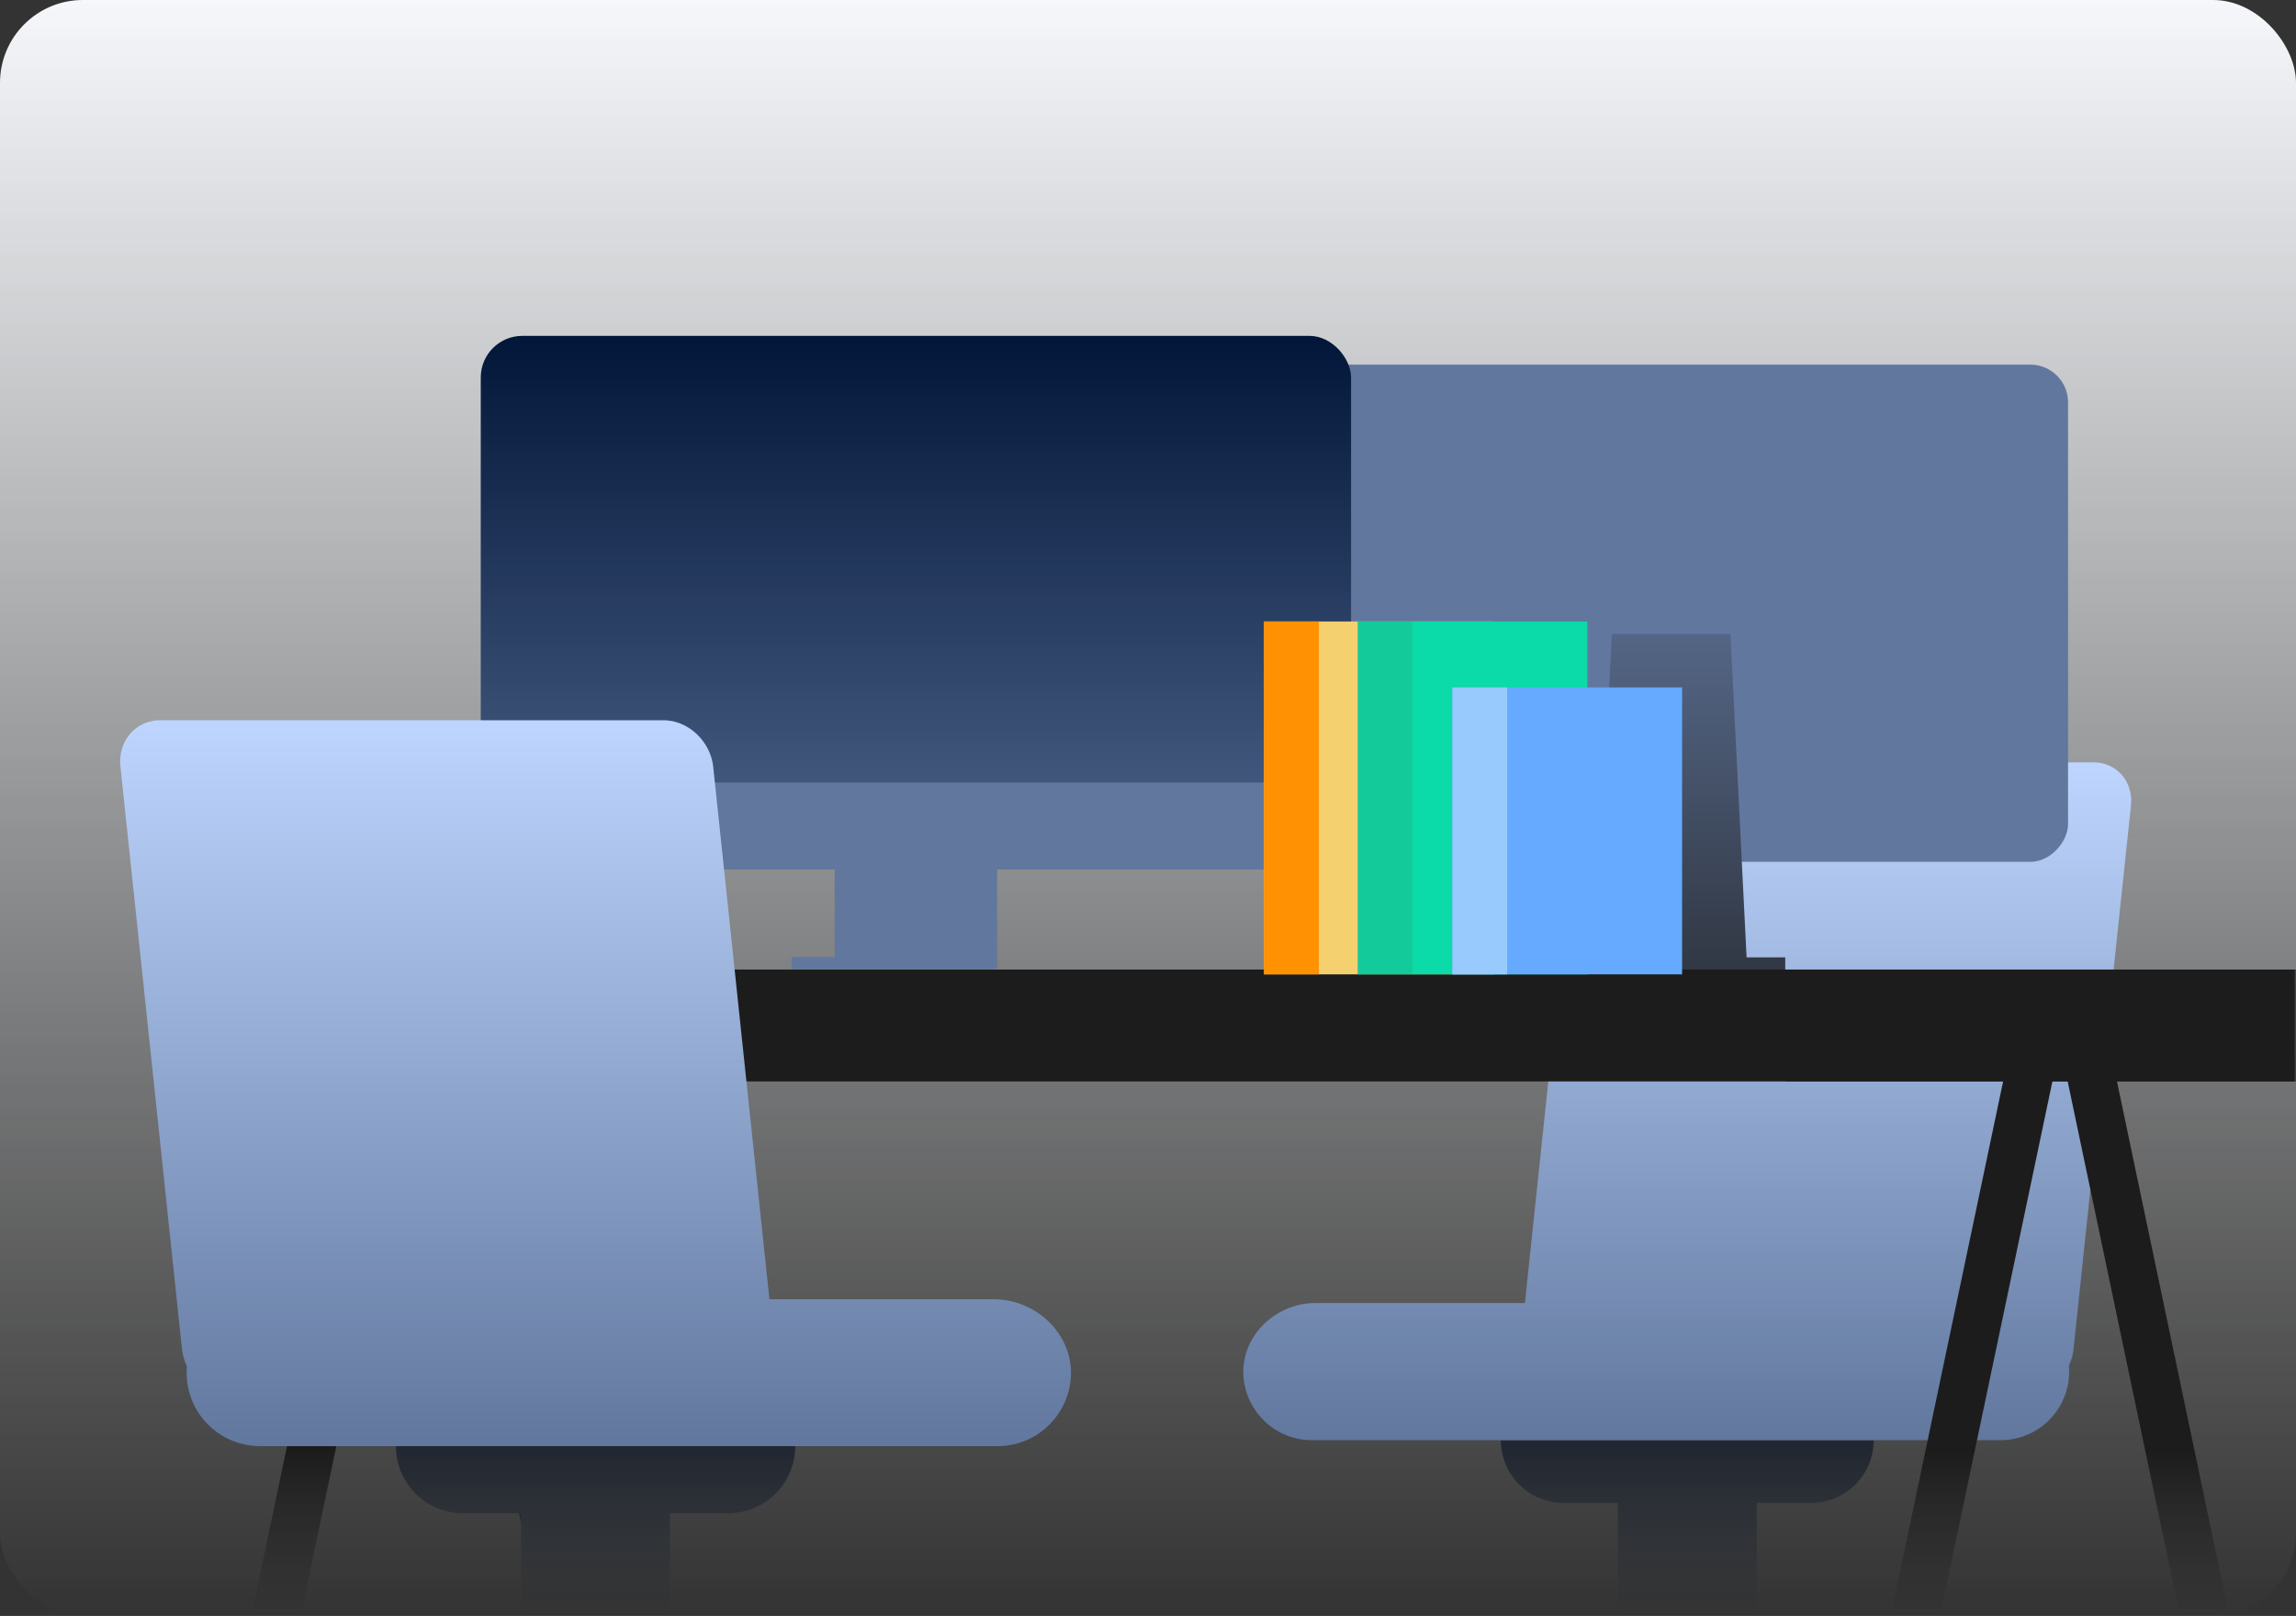 <svg xmlns="http://www.w3.org/2000/svg" width="554" height="390" fill="none" viewBox="0 0 554 390"><rect x="0" y="0" width="554" height="390" fill="#333333" stroke="none"/><g clip-path="url(#a)"><rect width="554" height="390" fill="url(#b)" rx="20"/><mask id="d" width="554" height="390" x="0" y="0" maskUnits="userSpaceOnUse" style="mask-type:alpha"><path fill="url(#c)" d="M0 20C0 8.954 8.954 0 20 0h514c11.046 0 20 8.954 20 20v350c0 11.046-8.954 20-20 20H20c-11.046 0-20-8.954-20-20z"/></mask><g mask="url(#d)"><path fill="#61779e" d="M414.102 389.096h-13.88V442.9h13.88z"/><path fill="#222831" fill-rule="evenodd" d="M415.23 408.954h-16.22a3.087 3.087 0 0 1-3.094-3.094v-18.101h22.408v18.101a3.087 3.087 0 0 1-3.094 3.094" clip-rule="evenodd"/><path fill="#222831" fill-rule="evenodd" d="M420.331 391.857H393.91a3.55 3.55 0 0 1-3.553-3.554v-25.585h33.527v25.585a3.55 3.55 0 0 1-3.553 3.554m16.597-29.14h-59.657c-8.361 0-15.133-6.772-15.133-15.133h89.965c0 8.361-6.773 15.133-15.134 15.133z" clip-rule="evenodd"/><path fill="url(#e)" d="M505.191 184c5.552 0 9.603 4.674 8.976 10.474l-13.86 131.264a11.6 11.6 0 0 1-1.114 3.822q.064.726.066 1.469c0 9.156-7.399 16.556-16.554 16.556H316.57c-4.557 0-8.737-1.84-11.705-4.85a16.58 16.58 0 0 1-4.85-10.953c-.418-9.531 7.901-17.307 17.433-17.307h50.494l12.671-120.001c.626-5.756 5.637-10.474 11.189-10.474z"/><rect width="188" height="120" fill="#61779e" rx="9.104" transform="matrix(-1 0 0 1 499 88)"/><path fill="url(#f)" d="M384.761 234.058h46v-2.999h-46zm.256-3h36.417l-3.901-78.036H388.92z"/><path fill="#1c1c1c" d="M89.656 251.98 37.812 498.636l11.391 2.395 51.844-246.657zm23.673-.043-11.392 2.392 51.801 246.665 11.391-2.392z"/><path fill="#1c1c1c" d="M170.721 245.05h-126v16h126zm314.504 6.93-51.843 246.656 11.39 2.395 51.844-246.657zm23.673-.043-11.391 2.392 51.801 246.665 11.391-2.392z"/><path fill="#1c1c1c" d="M566.29 245.234H431v15.758h135.29z"/><path fill="#1c1c1c" d="M663 234H45v27h618z"/><path fill="#61779e" d="M201.4 208.459h39.2v25.2h-39.2z"/><path fill="#61779e" d="M191 231h49v3h-49z"/><rect width="210" height="128.8" x="116" y="81.059" fill="url(#g)" rx="10.046"/><path fill="#61779e" d="M116 188.859h210v10.955c0 5.548-4.498 10.045-10.046 10.045H126.046c-5.548 0-10.046-4.497-10.046-10.045z"/><path fill="#222831" fill-rule="evenodd" d="M129.556 396.427h28.293a3.8 3.8 0 0 0 3.806-3.805v-27.398h-35.904v27.398a3.8 3.8 0 0 0 3.805 3.805m-17.773-31.204h63.884c8.954 0 16.206-7.253 16.206-16.206H95.532c0 8.953 7.252 16.206 16.206 16.206z" clip-rule="evenodd"/><path fill="url(#h)" d="M38.68 173.838c-5.945 0-10.282 5.006-9.612 11.216l14.843 140.568a12.4 12.4 0 0 0 1.193 4.092q-.07.779-.07 1.575c0 9.804 7.924 17.728 17.728 17.728H240.67c4.88 0 9.357-1.969 12.535-5.193a17.76 17.76 0 0 0 5.193-11.729c.448-10.207-8.461-18.534-18.668-18.534h-54.073l-13.569-128.507c-.671-6.164-6.036-11.216-11.982-11.216z"/><path fill="#f4d06f" d="M305 150h55.402v85.16H305z"/><path fill="#ff9102" d="M305 150h13.23v85.16H305z"/><path fill="#0adba8" d="M327.619 150h55.402v85.16h-55.402z"/><path fill="#29a37a" d="M327.58 150h13.23v85.16h-13.23z" opacity=".3" style="mix-blend-mode:multiply"/><path fill="#65aafe" d="M350.47 165.907h55.403v69.253H350.47z"/><path fill="#98cafe" d="M350.432 165.907h13.229v69.253h-13.229z"/></g></g><defs><linearGradient id="b" x1="277" x2="277" y1="0" y2="390" gradientUnits="userSpaceOnUse"><stop stop-color="#f5f7fa"/><stop offset="1" stop-color="#f5f7fa" stop-opacity="0"/></linearGradient><linearGradient id="c" x1="277" x2="277" y1="350.5" y2="390" gradientUnits="userSpaceOnUse"><stop stop-color="#f5f7fa"/><stop offset="1" stop-color="#f5f7fa" stop-opacity="0"/></linearGradient><linearGradient id="e" x1="407.165" x2="407.165" y1="184" y2="347.585" gradientUnits="userSpaceOnUse"><stop stop-color="#bed6ff"/><stop offset="1" stop-color="#61779e"/></linearGradient><linearGradient id="f" x1="403.226" x2="403.226" y1="283.702" y2="122.457" gradientUnits="userSpaceOnUse"><stop stop-color="#1c1c1c"/><stop offset="1" stop-color="#61779e"/></linearGradient><linearGradient id="g" x1="221" x2="221" y1="81.059" y2="242.758" gradientUnits="userSpaceOnUse"><stop stop-color="#011638"/><stop offset="1" stop-color="#61779e"/></linearGradient><linearGradient id="h" x1="143.655" x2="143.655" y1="173.838" y2="349.017" gradientUnits="userSpaceOnUse"><stop stop-color="#bed6ff"/><stop offset="1" stop-color="#61779e"/></linearGradient><clipPath id="a"><rect width="554" height="390" fill="#fff" rx="20"/></clipPath></defs></svg>